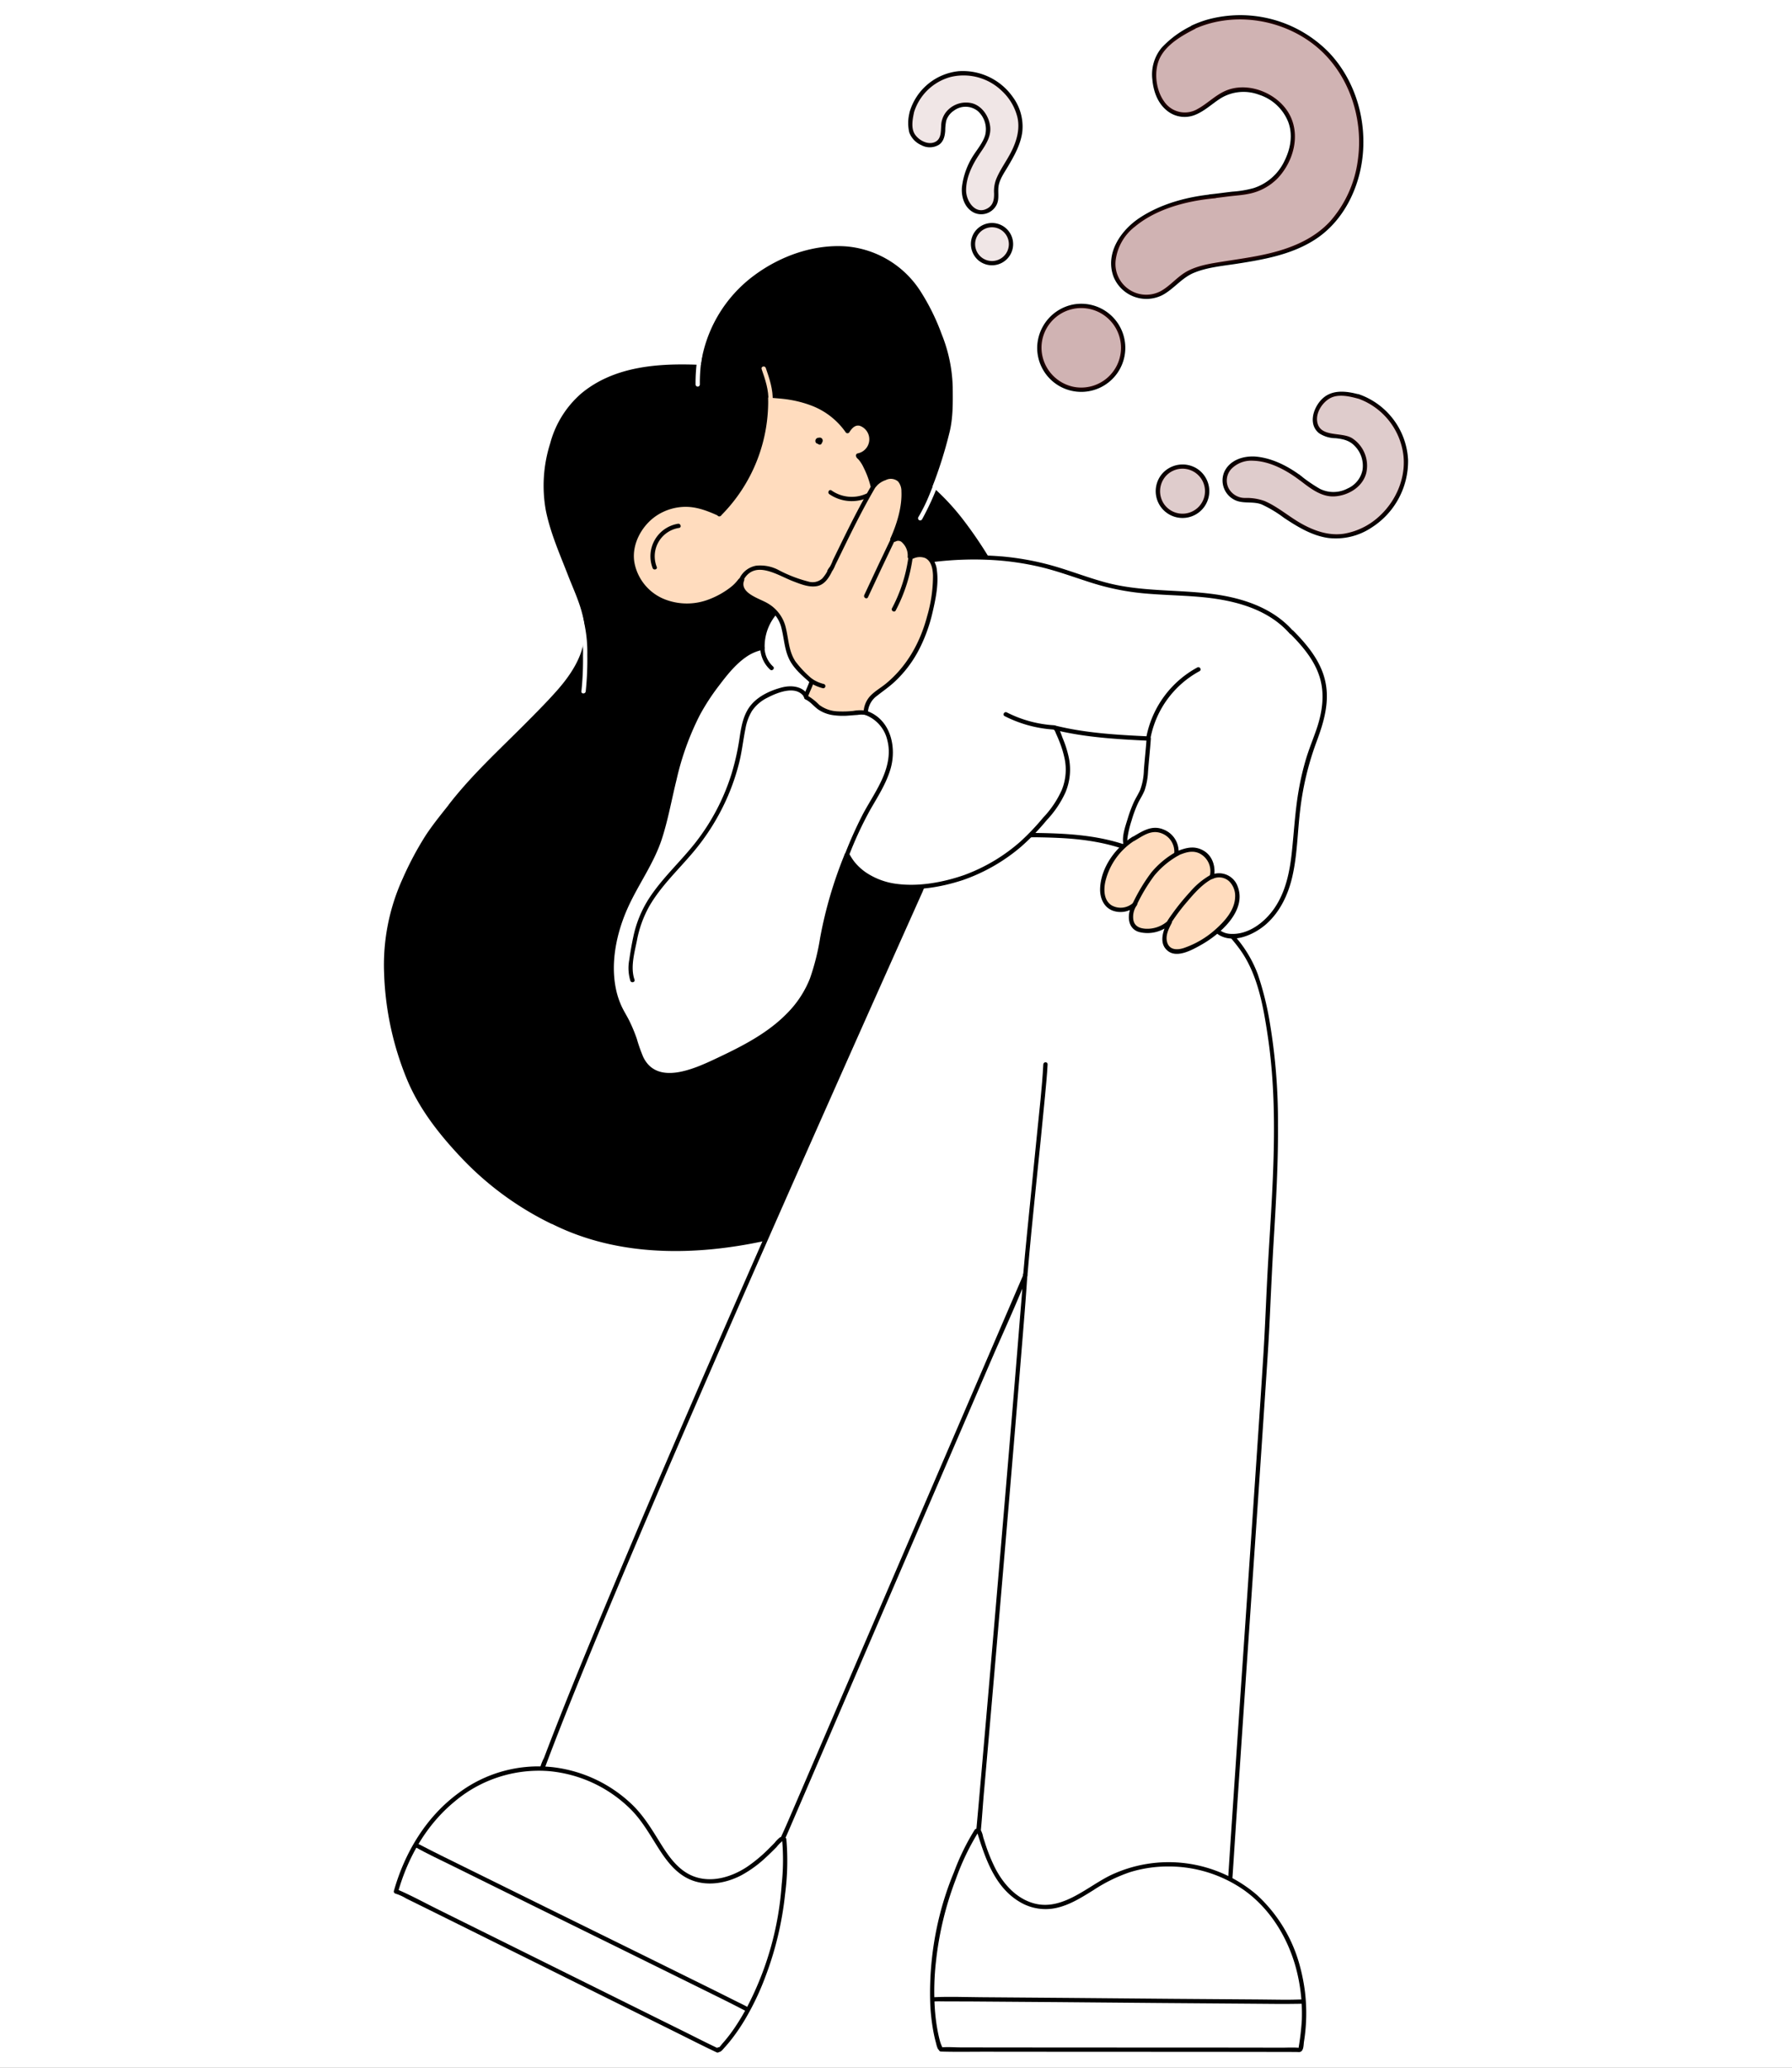 <svg id="Group_547" data-name="Group 547" xmlns="http://www.w3.org/2000/svg" xmlns:xlink="http://www.w3.org/1999/xlink" width="520" height="600" viewBox="0 0 520 600">
  <rect x="0" y="0" width="520" height="600" fill="#808080" stroke="none"/>
  <defs>
    <clipPath id="clip-path">
      <rect id="Rectangle_264" data-name="Rectangle 264" width="520" height="600" fill="none"/>
    </clipPath>
    <clipPath id="clip-path-3">
      <rect id="Rectangle_260" data-name="Rectangle 260" width="93.407" height="108.082" transform="translate(301.595 5)" fill="none"/>
    </clipPath>
    <clipPath id="clip-path-4">
      <rect id="Rectangle_261" data-name="Rectangle 261" width="31.969" height="55.142" transform="translate(264.173 21.217)" fill="none"/>
    </clipPath>
    <clipPath id="clip-path-5">
      <rect id="Rectangle_262" data-name="Rectangle 262" width="71.995" height="41.394" transform="translate(335.986 114.267)" fill="none"/>
    </clipPath>
  </defs>
  <g id="Group_546" data-name="Group 546" clip-path="url(#clip-path)">
    <rect id="Rectangle_259" data-name="Rectangle 259" width="520" height="600" fill="#fff"/>
    <g id="Group_545" data-name="Group 545">
      <g id="Group_544" data-name="Group 544" clip-path="url(#clip-path)">
        <path id="Path_1671" data-name="Path 1671" d="M352.658,56.9a52.153,52.153,0,0,0-16.927,4.279c-3.975,1.817-7.82,4.261-10.278,7.876s-3.262,8.591-1.11,12.395a9.738,9.738,0,0,0,12.119,3.905c2.815-1.3,4.811-3.892,7.421-5.566,2.694-1.728,5.914-2.4,9.068-2.941,5.568-.952,11.2-1.591,16.671-3.006s10.839-3.67,15.042-7.444a30.516,30.516,0,0,0,7.673-11.312c5.318-13.112,2.559-29.275-7.225-39.5s-26.2-13.627-39.021-7.633l.381-.114c-4.777,2.389-9.157,5.706-10.557,8.911a13.356,13.356,0,0,0-.81,7.119,12.847,12.847,0,0,0,2.5,6.331,8.019,8.019,0,0,0,5.893,3.134c5.175.129,8.676-5.459,13.65-6.893a11.855,11.855,0,0,1,3.638-.4,15.762,15.762,0,0,1,9.852,3.739,13.217,13.217,0,0,1,4.562,9.4,15.766,15.766,0,0,1-1.186,6.124,16.165,16.165,0,0,1-7.605,8.88,20.2,20.2,0,0,1-7.739,1.946c-2.4.22-5.277.677-7.679.9" fill="#fff"/>
        <path id="Path_1672" data-name="Path 1672" d="M352.658,56.276c-7.618.683-15.525,2.681-21.969,6.947-5.442,3.6-10.044,10.242-7.588,17.007a10.284,10.284,0,0,0,14.216,5.394c3.327-1.784,5.572-4.98,9.118-6.455,3.89-1.617,8.3-1.99,12.423-2.63,7.854-1.218,15.977-2.646,22.767-7.044,6.134-3.974,10.26-10.3,12.37-17.222,3.848-12.628.823-27.337-8.313-36.99a35.943,35.943,0,0,0-35.538-9.53,32.916,32.916,0,0,0-4.368,1.665c-.648.3-.189,1.342.481,1.142l.382-.114q-.242-.572-.482-1.142a29.237,29.237,0,0,0-9.057,6.531,12.161,12.161,0,0,0-2.713,9.188c.284,3.339,1.468,6.8,4.13,8.985a8.089,8.089,0,0,0,8.169,1.367c2.83-1.09,5.034-3.281,7.567-4.876A12.748,12.748,0,0,1,365.3,27.47a13.563,13.563,0,0,1,8.474,7.814c1.469,3.783.722,7.876-1.051,11.424a15.013,15.013,0,0,1-8.947,7.875,30.786,30.786,0,0,1-6.125,1.029c-2.22.243-4.428.579-6.652.792-.793.076-.8,1.327,0,1.25,1.94-.185,3.868-.463,5.8-.694,1.822-.217,3.66-.322,5.461-.692a16.027,16.027,0,0,0,8.587-4.636c4.7-5.051,6.739-13.033,2.911-19.14-3.633-5.794-12.118-9-18.494-5.985-2.811,1.327-5.012,3.616-7.728,5.1a7.254,7.254,0,0,1-9.749-2.2c-2.479-3.456-3.069-9.09-1.062-12.883,2-3.775,6.4-6.278,10.065-8.136a.628.628,0,0,0-.482-1.142l-.381.114q.24.57.481,1.142c11.166-5.139,24.924-3.152,34.611,4.26,10.1,7.728,14.732,21.136,13.012,33.561A33.363,33.363,0,0,1,386,64.195c-4.935,5.385-11.913,8.065-18.9,9.607-3.941.871-7.943,1.42-11.928,2.053-3.551.564-7.243,1.074-10.477,2.745-2.936,1.517-4.968,4.246-7.834,5.849a8.939,8.939,0,0,1-13.069-9.267,14.642,14.642,0,0,1,5.575-9.445c6.351-5.249,15.248-7.49,23.289-8.211.8-.071.8-1.322,0-1.25"/>
        <path id="Path_1673" data-name="Path 1673" d="M301.6,100.925a12.158,12.158,0,1,1,12.158,12.158A12.158,12.158,0,0,1,301.6,100.925" fill="#fff"/>
        <path id="Path_1674" data-name="Path 1674" d="M302.22,100.925a11.533,11.533,0,1,1,9.37,11.332,11.665,11.665,0,0,1-9.37-11.332.625.625,0,0,0-1.25,0,12.784,12.784,0,1,0,10.45-12.567,12.947,12.947,0,0,0-10.45,12.567.625.625,0,0,0,1.25,0"/>
        <path id="Path_1675" data-name="Path 1675" d="M283.593,44.53a23.668,23.668,0,0,0-3.367,7.17,10.994,10.994,0,0,0-.192,5.872,5.475,5.475,0,0,0,4.03,3.954A4.419,4.419,0,0,0,288.92,58.4c.353-1.362.017-2.808.181-4.2a10.9,10.9,0,0,1,1.576-4.028c1.267-2.227,2.663-4.388,3.739-6.714a16.146,16.146,0,0,0,1.714-7.419,13.838,13.838,0,0,0-1.762-5.946,17.165,17.165,0,0,0-15.937-8.824,15.9,15.9,0,0,0-13.9,11.5l.069-.166c-.536,2.363-.631,4.854.09,6.267a6.053,6.053,0,0,0,2.266,2.331,5.825,5.825,0,0,0,2.941.943,3.642,3.642,0,0,0,2.795-1.166c1.533-1.779.579-4.615,1.506-6.773a5.4,5.4,0,0,1,.907-1.391,7.145,7.145,0,0,1,4.145-2.381,6,6,0,0,1,4.61,1.1,7.181,7.181,0,0,1,1.808,2.178,7.331,7.331,0,0,1,.928,5.222,9.158,9.158,0,0,1-1.543,3.276c-.613.906-1.28,2.046-1.894,2.952" fill="#fff"/>
        <path id="Path_1676" data-name="Path 1676" d="M283.053,44.215a21.63,21.63,0,0,0-3.933,10.2c-.215,2.894.874,6.142,3.712,7.383a5,5,0,0,0,6.436-2.533c.794-1.763.172-3.709.548-5.545.4-1.938,1.667-3.71,2.655-5.387,1.845-3.129,3.7-6.39,4.175-10.052A14.416,14.416,0,0,0,293.93,28.2a17.757,17.757,0,0,0-15.677-7.548,16.573,16.573,0,0,0-14.325,11.941c-.216.8.9,1.051,1.2.332.023-.056.046-.111.07-.167L264,32.426a12.06,12.06,0,0,0-.143,6.021,6.509,6.509,0,0,0,3.473,3.66,5.135,5.135,0,0,0,5.1-.083c1.394-.938,1.748-2.55,1.856-4.122a14.264,14.264,0,0,1,.29-2.875,5.508,5.508,0,0,1,2.241-2.932,5.642,5.642,0,0,1,6.914.131,7.075,7.075,0,0,1,2.164,6.911c-.571,2.049-2.111,3.948-3.275,5.7-.446.671.636,1.3,1.08.63,1.706-2.568,3.956-5.331,3.643-8.6-.281-2.936-2.2-5.969-5.11-6.86a7.415,7.415,0,0,0-7.883,2.745,6.805,6.805,0,0,0-1.246,3.888c-.112,1.735-.01,3.847-1.923,4.626-2.011.819-4.537-.559-5.671-2.247-1.179-1.754-.719-4.332-.306-6.256A.626.626,0,0,0,264,32.426l-.069.167,1.2.332A15.3,15.3,0,0,1,275.8,22.356a15.965,15.965,0,0,1,14.978,4.087,15.411,15.411,0,0,1,4.442,7.549c.8,3.438-.193,6.878-1.733,9.957-1.356,2.712-3.249,5.19-4.4,8a9.748,9.748,0,0,0-.631,4.127c.036,1.763-.2,3.366-1.832,4.341-3.506,2.091-6.233-1.968-6.278-5.086-.055-3.732,1.757-7.457,3.793-10.481.451-.669-.632-1.3-1.079-.631"/>
        <path id="Path_1677" data-name="Path 1677" d="M284.355,75.109a5.516,5.516,0,1,1,7.763-.769,5.516,5.516,0,0,1-7.763.769" fill="#fff"/>
        <path id="Path_1678" data-name="Path 1678" d="M284.8,74.667a4.892,4.892,0,0,1,2.968-8.714,4.893,4.893,0,1,1-2.968,8.714.645.645,0,0,0-.884,0,.629.629,0,0,0,0,.884,6.137,6.137,0,1,0-1.443-7.668,6.225,6.225,0,0,0,1.443,7.668c.613.513,1.5-.366.884-.884"/>
        <path id="Path_1679" data-name="Path 1679" d="M377.495,138.84a30.676,30.676,0,0,0-9.048-4.856,14.256,14.256,0,0,0-7.588-.656,7.1,7.1,0,0,0-5.4,4.943,5.729,5.729,0,0,0,3.714,6.5c1.739.552,3.634.218,5.431.526a14.143,14.143,0,0,1,5.1,2.32c2.8,1.795,5.5,3.752,8.432,5.306a20.932,20.932,0,0,0,9.486,2.734,17.961,17.961,0,0,0,7.819-1.869,22.255,22.255,0,0,0,12.529-20.019c-.2-8.32-5.976-16.312-13.92-18.793l.211.1c-3.022-.858-6.24-1.154-8.119-.318a7.853,7.853,0,0,0-3.176,2.771,7.558,7.558,0,0,0-1.424,3.742,4.722,4.722,0,0,0,1.316,3.7c2.2,2.108,5.934,1.07,8.663,2.42a6.985,6.985,0,0,1,1.738,1.27,9.266,9.266,0,0,1,2.795,5.531,7.775,7.775,0,0,1-1.746,5.892,9.3,9.3,0,0,1-2.944,2.189,9.506,9.506,0,0,1-6.825.84,11.859,11.859,0,0,1-4.133-2.225c-1.13-.857-2.56-1.8-3.69-2.656" fill="#fff"/>
        <path id="Path_1680" data-name="Path 1680" d="M377.811,138.3c-3.733-2.826-8.2-5.2-12.912-5.761-3.747-.45-8.126.814-9.713,4.579a6.313,6.313,0,0,0,3.823,8.258c2.311.743,4.791.107,7.092.991a35.4,35.4,0,0,1,6.511,3.913c3.909,2.588,8.057,5.137,12.782,5.823a18.689,18.689,0,0,0,12.612-3.019,22.836,22.836,0,0,0,10.584-19.669,21.289,21.289,0,0,0-14.367-19.039c-.664-.215-1.125.832-.482,1.143l.211.1q.242-.57.482-1.142c-3.882-1.062-8.244-1.6-11.184,1.7-2.27,2.542-3.592,7.025-.5,9.522a8.789,8.789,0,0,0,4.789,1.456c2.322.243,4.227.682,5.833,2.529a8.164,8.164,0,0,1,2,6.713,7.447,7.447,0,0,1-4.317,5.344,8.821,8.821,0,0,1-8.038.112,43.113,43.113,0,0,1-5.979-4.153c-.645-.482-1.268.6-.631,1.079,3.21,2.4,6.7,5.569,10.99,5.254,3.948-.29,8-2.743,9.049-6.726A9.519,9.519,0,0,0,392.4,127.18c-3.081-1.977-9.472-.088-10.184-4.882-.387-2.6,1.5-5.5,3.728-6.732,2.4-1.331,5.669-.562,8.155.118.663.182,1.135-.827.481-1.142l-.211-.1-.481,1.143a20.01,20.01,0,0,1,13.067,14.825c1.487,7.018-1.361,14.4-6.529,19.223a20.056,20.056,0,0,1-10.28,5.211c-4.4.721-8.687-.76-12.486-2.888-3.619-2.028-6.865-4.913-10.679-6.566a15.336,15.336,0,0,0-5.573-.9,5.349,5.349,0,0,1-4.925-2.891,4.937,4.937,0,0,1,1.014-5.71,8.062,8.062,0,0,1,6.045-2.2c4.942.112,9.788,2.781,13.635,5.693.641.486,1.265-.6.631-1.079"/>
        <path id="Path_1681" data-name="Path 1681" d="M337.857,137.706a7.151,7.151,0,1,1,.458,10.1,7.151,7.151,0,0,1-.458-10.1" fill="#fff"/>
        <path id="Path_1682" data-name="Path 1682" d="M338.3,138.148a6.526,6.526,0,1,1-.4,8.281,6.614,6.614,0,0,1,.4-8.281c.535-.6-.346-1.485-.884-.884a7.775,7.775,0,1,0,9.777-1.372,7.883,7.883,0,0,0-9.777,1.372c-.548.588.334,1.474.884.884"/>
        <g id="Group_537" data-name="Group 537" opacity="0.3">
          <g id="Group_536" data-name="Group 536">
            <g id="Group_535" data-name="Group 535" clip-path="url(#clip-path-3)">
              <path id="Path_1683" data-name="Path 1683" d="M352.658,56.9a52.153,52.153,0,0,0-16.927,4.279c-3.975,1.817-7.82,4.261-10.278,7.876s-3.262,8.591-1.11,12.395a9.738,9.738,0,0,0,12.119,3.905c2.815-1.3,4.811-3.892,7.421-5.566,2.694-1.728,5.914-2.4,9.068-2.941,5.568-.952,11.2-1.591,16.671-3.006s10.839-3.67,15.042-7.444a30.516,30.516,0,0,0,7.673-11.312c5.318-13.112,2.559-29.275-7.225-39.5s-26.2-13.627-39.021-7.633l.381-.114c-4.777,2.389-9.157,5.706-10.557,8.911a13.356,13.356,0,0,0-.81,7.119,12.847,12.847,0,0,0,2.5,6.331,8.019,8.019,0,0,0,5.893,3.134c5.175.129,8.676-5.459,13.65-6.893a11.855,11.855,0,0,1,3.638-.4,15.762,15.762,0,0,1,9.852,3.739,13.217,13.217,0,0,1,4.562,9.4,15.766,15.766,0,0,1-1.186,6.124,16.165,16.165,0,0,1-7.605,8.88,20.2,20.2,0,0,1-7.739,1.946c-2.4.22-5.277.677-7.679.9" fill="#610000"/>
              <path id="Path_1684" data-name="Path 1684" d="M301.6,100.925a12.158,12.158,0,1,1,12.158,12.158A12.158,12.158,0,0,1,301.6,100.925" fill="#610000"/>
            </g>
          </g>
        </g>
        <g id="Group_540" data-name="Group 540" opacity="0.1">
          <g id="Group_539" data-name="Group 539">
            <g id="Group_538" data-name="Group 538" clip-path="url(#clip-path-4)">
              <path id="Path_1685" data-name="Path 1685" d="M283.593,44.53a23.668,23.668,0,0,0-3.367,7.17,10.994,10.994,0,0,0-.192,5.872,5.475,5.475,0,0,0,4.03,3.954A4.419,4.419,0,0,0,288.92,58.4c.353-1.362.017-2.808.181-4.2a10.9,10.9,0,0,1,1.576-4.028c1.267-2.227,2.663-4.388,3.739-6.714a16.146,16.146,0,0,0,1.714-7.419,13.838,13.838,0,0,0-1.762-5.946,17.165,17.165,0,0,0-15.937-8.824,15.9,15.9,0,0,0-13.9,11.5l.069-.166c-.536,2.363-.631,4.854.09,6.267a6.053,6.053,0,0,0,2.266,2.331,5.825,5.825,0,0,0,2.941.943,3.642,3.642,0,0,0,2.795-1.166c1.533-1.779.579-4.615,1.506-6.773a5.4,5.4,0,0,1,.907-1.391,7.145,7.145,0,0,1,4.145-2.381,6,6,0,0,1,4.61,1.1,7.181,7.181,0,0,1,1.808,2.178,7.331,7.331,0,0,1,.928,5.222,9.158,9.158,0,0,1-1.543,3.276c-.613.906-1.28,2.046-1.894,2.952" fill="#610000"/>
              <path id="Path_1686" data-name="Path 1686" d="M284.355,75.109a5.516,5.516,0,1,1,7.763-.769,5.516,5.516,0,0,1-7.763.769" fill="#610000"/>
            </g>
          </g>
        </g>
        <g id="Group_543" data-name="Group 543" opacity="0.2">
          <g id="Group_542" data-name="Group 542">
            <g id="Group_541" data-name="Group 541" clip-path="url(#clip-path-5)">
              <path id="Path_1687" data-name="Path 1687" d="M377.495,138.84a30.676,30.676,0,0,0-9.048-4.856,14.256,14.256,0,0,0-7.588-.656,7.1,7.1,0,0,0-5.4,4.943,5.729,5.729,0,0,0,3.714,6.5c1.739.552,3.634.218,5.431.526a14.143,14.143,0,0,1,5.1,2.32c2.8,1.795,5.5,3.752,8.432,5.306a20.932,20.932,0,0,0,9.486,2.734,17.961,17.961,0,0,0,7.819-1.869,22.255,22.255,0,0,0,12.529-20.019c-.2-8.32-5.976-16.312-13.92-18.793l.211.1c-3.022-.858-6.24-1.154-8.119-.318a7.853,7.853,0,0,0-3.176,2.771,7.558,7.558,0,0,0-1.424,3.742,4.722,4.722,0,0,0,1.316,3.7c2.2,2.108,5.934,1.07,8.663,2.42a6.985,6.985,0,0,1,1.738,1.27,9.266,9.266,0,0,1,2.795,5.531,7.775,7.775,0,0,1-1.746,5.892,9.3,9.3,0,0,1-2.944,2.189,9.506,9.506,0,0,1-6.825.84,11.859,11.859,0,0,1-4.133-2.225c-1.13-.857-2.56-1.8-3.69-2.656" fill="#610000"/>
              <path id="Path_1688" data-name="Path 1688" d="M337.857,137.706a7.151,7.151,0,1,1,.458,10.1,7.151,7.151,0,0,1-.458-10.1" fill="#610000"/>
            </g>
          </g>
        </g>
        <path id="Path_1689" data-name="Path 1689" d="M160.3,354.522c11.883,6.054,25.466,8.3,38.8,7.886s26.466-3.391,39.21-7.322L287.236,267.3,278.6,220.218,293.746,174.9c-7.532-13.842-14.439-25.346-23.917-33.5a125.05,125.05,0,0,0,5.369-17.242c.8-3.4.647-8.732.631-12.227-.031-6.874-2.552-13.907-5.46-20.135-3.315-7.1-6.649-12-13.318-16.118-7.876-4.859-18.106-4.417-26.787-1.209a42.2,42.2,0,0,0-18.832,13.542,37.836,37.836,0,0,0-7.587,18.816l-.033-.309c-7.185-.345-14.481-.3-21.441,1.516s-13.622,5.566-17.78,11.436a34.717,34.717,0,0,0-5.158,12.556,40.484,40.484,0,0,0-1.107,10.585c.347,8.075,3.895,15.605,6.727,23.175s6.935,14.892,4.47,22.59a31.563,31.563,0,0,1-6.143,10.92c-6.874,8.275-25.254,24.913-32.591,34.469l.761-.925c-5.539,7.067-7.947,9.716-11.852,17.647-2.305,4.68-4.688,9.472-5.817,14.565a79.348,79.348,0,0,0-1.862,13.76,87.878,87.878,0,0,0,7,34.981c2.766,6.4,5.631,10.408,10.579,16.381a89.617,89.617,0,0,0,30.715,24.4"/>
        <path id="Path_1690" data-name="Path 1690" d="M159.981,355.061c19.473,9.822,42.02,9.453,62.859,4.819q4.15-.922,8.255-2.047,1.986-.54,3.96-1.119.921-.268,1.841-.546a5.654,5.654,0,0,0,1.785-.592,3.428,3.428,0,0,0,.609-.979l3.548-6.364q7.047-12.641,14.093-25.283l17.044-30.575,12.079-21.668c.537-.964,1.777-2.42,1.784-3.569a11.561,11.561,0,0,0-.365-1.993q-.483-2.629-.964-5.259l-5.916-32.264q-.493-2.7-.988-5.39a15.6,15.6,0,0,1-.4-2.179c.021.616.068.089.168-.175.178-.468.319-.953.477-1.427q.852-2.549,1.7-5.1L291.93,182.3l1.752-5.243a9.757,9.757,0,0,0,.666-1.992c.065-.789-.722-1.692-1.087-2.356q-1.006-1.833-2.031-3.656c-1.273-2.263-2.573-4.512-3.921-6.732a120.753,120.753,0,0,0-7.977-11.72,68.331,68.331,0,0,0-9.062-9.64c.054.2.107.405.161.608a127.03,127.03,0,0,0,5.115-16.177c1.043-4.294.947-8.7.91-13.091a43.885,43.885,0,0,0-3.218-15.368,63.235,63.235,0,0,0-6.214-12.544A28.44,28.44,0,0,0,245.6,71.5c-9.409-.691-19.069,2.753-26.592,8.3a39.17,39.17,0,0,0-15.789,27.03h1.25l-.033-.309a.646.646,0,0,0-.625-.625c-12.132-.565-25.32.143-35.1,8.248a29.021,29.021,0,0,0-9.061,14.527,40.526,40.526,0,0,0-1.29,19.3c1.292,6.55,4.065,12.769,6.464,18.967,2.3,5.948,5.642,12.275,4.656,18.857-.837,5.581-4.278,10.551-7.939,14.678-2.948,3.323-6.093,6.473-9.225,9.622-7.517,7.558-15.538,14.9-22.069,23.353-.43.557.531,1.306.981.758l.761-.925-.884-.883c-2.575,3.282-5.26,6.5-7.564,9.986a93.882,93.882,0,0,0-6.667,12.511,60.388,60.388,0,0,0-5.421,27.366,88.206,88.206,0,0,0,6.779,31.283c3.577,8.436,9.3,15.7,15.556,22.322a90.085,90.085,0,0,0,26.2,19.248c.721.349,1.355-.728.631-1.08a88.365,88.365,0,0,1-23.41-16.46c-6.173-6.065-12.16-12.992-16.093-20.744a81.982,81.982,0,0,1-8.171-30.341c-.734-9.113.034-18.675,3.405-27.251a94.008,94.008,0,0,1,7.258-14.64,122.976,122.976,0,0,1,8.378-11.317c.487-.621-.368-1.511-.884-.883l-.761.924.982.757c5.723-7.41,12.7-13.909,19.3-20.518,3.279-3.282,6.569-6.557,9.738-9.946A45.106,45.106,0,0,0,168.5,192.63a22.181,22.181,0,0,0,2.364-7.993,23.774,23.774,0,0,0-1.279-8.746c-1.945-6.172-4.7-12.122-6.978-18.181-2.37-6.318-4.151-12.775-3.536-19.585.583-6.459,2.426-13.426,6.324-18.7,8.765-11.868,24.952-12.906,38.419-12.279l-.625-.625.033.309a.625.625,0,0,0,1.25,0A37.638,37.638,0,0,1,217.6,82.488,40.975,40.975,0,0,1,242.78,72.67a27.034,27.034,0,0,1,22.482,11.365,56.381,56.381,0,0,1,6.084,11.509,46,46,0,0,1,3.809,14.837c.256,4.507.4,9.463-.623,13.877a123.808,123.808,0,0,1-5.306,16.975.607.607,0,0,0,.16.609c7.113,6.162,12.54,13.926,17.352,21.949,1.344,2.242,2.644,4.51,3.919,6.792q.9,1.607,1.78,3.22c.13.236.673.912.68,1a9.231,9.231,0,0,1-.878,2.627l-9.776,29.261q-1.967,5.883-3.931,11.767a6.071,6.071,0,0,0-.532,1.924,13.476,13.476,0,0,0,.365,1.991l5.427,29.6q1.189,6.493,2.38,12.987c.1.521.091,2.059.454,2.474-.192-.22.281-.524-.006-.31-.13.1-.237.426-.315.565l-9.343,16.761-16.273,29.192-15.541,27.88-5.19,9.31q-.757,1.359-1.516,2.719a4.513,4.513,0,0,1-.663,1.19c.029-.023-1.126.194-1.216.221q-2.1.635-4.214,1.227-3.963,1.113-7.97,2.059a139.036,139.036,0,0,1-17.1,2.969,92.5,92.5,0,0,1-31.969-1.813,70.116,70.116,0,0,1-14.7-5.422c-.717-.362-1.35.716-.631,1.079"/>
        <path id="Path_1691" data-name="Path 1691" d="M167.743,178.853a38.391,38.391,0,0,1,1.434,11.483,87.6,87.6,0,0,1-.467,10.282c-.086.8,1.165.793,1.25,0a87.465,87.465,0,0,0,.463-10.6,39.039,39.039,0,0,0-1.475-11.5c-.249-.761-1.456-.436-1.205.332" fill="#fff"/>
        <path id="Path_1692" data-name="Path 1692" d="M202.512,103.053a48,48,0,0,0-.675,8.506.625.625,0,0,0,1.25,0,46.15,46.15,0,0,1,.63-8.174c.133-.787-1.071-1.125-1.205-.332" fill="#fff"/>
        <path id="Path_1693" data-name="Path 1693" d="M271.117,140.007c-.71,1.754-1.384,3.525-2.149,5.257a49.54,49.54,0,0,1-2.487,4.814.625.625,0,0,0,1.079.631,80.153,80.153,0,0,0,4.762-10.37c.3-.745-.906-1.069-1.2-.332" fill="#fff"/>
        <path id="Path_1694" data-name="Path 1694" d="M297.5,369.932c-.346,8.894-13.081,157.525-14.077,166.37l13.053,25.851,34.81,4.351,25.083-10.238c.352-10.646,11.07-162.083,11.422-172.729.937-28.382,4.272-51.674,1.12-79.9-.709-6.35-2.941-17.753-5.631-23.548-2.887-6.219-8.736-11.6-13.394-16.63-5.065-5.47-10.239-11.028-16.719-14.712-10.763-6.119-23.763-6.365-36.143-6.454l-7.459-3.156L278.3,244.515l-10.228,11.907c-24.325,54.385-90.179,201.446-110.837,257.1l21.244,33.018,38.137,8.19,9.47-18.684L297.5,370.188" fill="#fff"/>
        <path id="Path_1695" data-name="Path 1695" d="M296.875,369.932c-.182,4.559-.642,9.118-1,13.665q-1.115,14.037-2.3,28.067-1.482,17.8-3,35.6-1.563,18.4-3.149,36.8-1.342,15.578-2.71,31.152c-.551,6.255-1.093,12.511-1.69,18.761-.063.658-.194,1.344-.2,2.006a4.369,4.369,0,0,0,.739,1.992l6.72,13.308,3.578,7.087a29.466,29.466,0,0,0,1.977,3.914c.416.579.969.532,1.653.618l5.356.669,16.612,2.077,7.376.922a40.28,40.28,0,0,0,4.129.516,4.22,4.22,0,0,0,1.746-.5l6.008-2.452,14.9-6.084,2.9-1.185a.656.656,0,0,0,.459-.6c.171-5.041.577-10.081.9-15.114q.972-15,2-29.994,1.283-18.971,2.582-37.939,1.317-19.272,2.628-38.545,1.079-15.9,2.132-31.808c.4-6.047.827-12.1,1.126-18.148.4-8.181.746-16.361,1.238-24.539.672-11.181,1.336-22.372,1.252-33.579a173.7,173.7,0,0,0-2.517-30.765,87.456,87.456,0,0,0-3.363-13.2,35.553,35.553,0,0,0-6.748-11.126c-3.353-3.927-7.028-7.609-10.574-11.361a72.01,72.01,0,0,0-11.338-10.163c-8.635-5.931-19.1-7.635-29.365-8.106-2.649-.122-5.3-.169-7.951-.2a8.08,8.08,0,0,1-1.889-.028,11.112,11.112,0,0,1-1.407-.6l-3.93-1.662a6.976,6.976,0,0,0-2.207-.886,4.692,4.692,0,0,0-1.562.68l-3.513,1.677a53.42,53.42,0,0,0-6.349,3.03,16.384,16.384,0,0,0-2.838,3.149l-5.654,6.582a15.8,15.8,0,0,0-2.816,4.044l-3.024,6.761q-7.6,17-15.189,34.016-9.273,20.813-18.491,41.649-10.1,22.839-20.1,45.718-9.921,22.7-19.7,45.471Q181.452,452,172.793,472.8c-4.657,11.235-9.255,22.5-13.62,33.85q-.663,1.724-1.316,3.45a13.327,13.327,0,0,0-1.222,3.26c-.038.778.825,1.665,1.221,2.282q4.026,6.257,8.051,12.513l9.1,14.15c.863,1.342,1.719,2.687,2.589,4.024a1.675,1.675,0,0,0,1.167.915c3.9,1.028,7.933,1.7,11.877,2.551L208,553.518l8.454,1.815a.638.638,0,0,0,.705-.287c3.961-7.814,8.11-15.523,11.574-23.57l15.159-35.207,22.446-52.134L287.363,395.3c3.5-8.136,7.285-16.208,10.528-24.453.046-.116.1-.23.149-.345.314-.731-.762-1.368-1.08-.63l-8.745,20.311q-10.071,23.39-20.141,46.78l-22.734,52.8-16.579,38.508c-3.474,8.068-7.441,15.8-11.418,23.649l-1.264,2.494.706-.287-25.958-5.575c-3.846-.826-7.783-2.014-11.688-2.51-.626-.08-.338-.238-.135.154-.144-.277-.346-.538-.515-.8l-2.787-4.332-16.933-26.317c-.269-.418-.589-.833-.82-1.275-.037-.069-.142-.162-.154-.239.089.553.381-.448.471-.688q1.281-3.431,2.6-6.844,3.06-7.914,6.249-15.777c5.171-12.806,10.5-25.55,15.879-38.268q9.276-21.917,18.762-43.742,9.849-22.715,19.829-45.374,9.607-21.835,19.294-43.636,8.42-18.961,16.883-37.9,3.5-7.84,7.008-15.679l2.985-6.673a12.076,12.076,0,0,1,.994-2.062c.516-.732,1.2-1.393,1.78-2.072l5.654-6.582,2.07-2.41c.385-.448.373-.451.6-.583,2.057-1.215,4.4-2.1,6.552-3.128l3.411-1.628c.193-.092.791-.249.909-.433.13-.205-.567-.251-.247.024a13.378,13.378,0,0,0,3.2,1.356l3.524,1.491c1.3.551,2.81.311,4.2.329,2.559.034,5.117.1,7.673.236,10.976.6,21.629,2.924,30.368,9.946a108.773,108.773,0,0,1,11.166,10.958c3.458,3.714,7.161,7.246,10.153,11.364,5.208,7.169,6.842,16.639,8.123,25.229,3.264,21.87,1.326,44.224.059,66.169-.507,8.788-.791,17.584-1.344,26.369q-.837,13.26-1.746,26.515-1.212,18.036-2.448,36.071-1.317,19.3-2.634,38.594-1.164,17.085-2.308,34.171c-.506,7.6-1.018,15.2-1.471,22.8-.1,1.629-.2,3.258-.26,4.889l.459-.6-23.745,9.692a7.785,7.785,0,0,1-1.263.516c.052-.011.035-.006-.3-.04-1.431-.149-2.858-.357-4.284-.536l-16.121-2.015-13-1.624a4.171,4.171,0,0,0-.987-.123c.252-.326.637.77.228-.243-.633-1.566-1.551-3.071-2.312-4.577l-7.509-14.871-2.525-5a4.751,4.751,0,0,1-.43-.851c.139.562.125-.154.156-.374.716-5.15.966-10.408,1.425-15.585q1.278-14.407,2.518-28.818,1.551-17.916,3.076-35.834,1.543-18.114,3.062-36.231,1.26-15.059,2.485-30.118c.469-5.815.963-11.63,1.344-17.452.036-.549.073-1.1.1-1.647.032-.8-1.218-.8-1.25,0"/>
        <path id="Path_1696" data-name="Path 1696" d="M208.581,594.745c.086-.128-.247-.022-.132.082s.291-.01.4-.12c6.189-6.223,11.289-16.586,13.913-24.961s3.734-12.157,4.608-22.012a73.591,73.591,0,0,0,.191-14l-.844-.1c-3.51,3.638-7.092,7.331-11.524,9.762s-9.924,3.451-14.574,1.471c-6.453-2.748-9.351-10.051-13.377-15.793-8.775-12.515-25.689-18.681-40.46-14.75A42.212,42.212,0,0,0,126.3,527.308a54.648,54.648,0,0,0-11.4,21.563l.368.054c2.84,1.316,90.154,44.759,92.994,46.075" fill="#fff"/>
        <path id="Path_1697" data-name="Path 1697" d="M209.184,594.579l-.022-.059a.631.631,0,0,0-.769-.436l-.108.045a.656.656,0,0,0-.459.6l0,.1a.639.639,0,0,0,.625.625c.75.074,1.269-.734,1.724-1.226.769-.836,1.5-1.71,2.194-2.607a55.838,55.838,0,0,0,3.794-5.589,76.524,76.524,0,0,0,5.92-12.4,95.512,95.512,0,0,0,5.739-24.063,73.622,73.622,0,0,0,.366-15.833.654.654,0,0,0-.625-.625,1.832,1.832,0,0,0-1.288.084,9.883,9.883,0,0,0-1.511,1.559q-.76.777-1.533,1.542a43.233,43.233,0,0,1-6.5,5.448c-4.487,2.95-10.345,4.722-15.565,2.677-4.465-1.748-7.263-5.919-9.687-9.83-2.36-3.81-4.646-7.584-7.857-10.757a39.917,39.917,0,0,0-23.636-11.089,38.589,38.589,0,0,0-26.856,7.5c-9.464,6.917-15.68,17.287-18.833,28.458a.63.63,0,0,0,.436.769,14.125,14.125,0,0,1,3.154,1.427q3.463,1.706,6.92,3.42,10.884,5.391,21.761,10.8,13.046,6.474,26.09,12.951,11.466,5.692,22.933,11.378c4,1.982,7.976,4.018,12.008,5.93.117.054.231.111.346.165.725.337,1.361-.74.631-1.079-3.42-1.591-6.776-3.332-10.155-5.006q-11.066-5.48-22.123-10.974l-26.213-13.012q-11.356-5.637-22.714-11.269c-3.835-1.9-7.634-3.982-11.555-5.7a2.745,2.745,0,0,0-.75-.228l.436.769c2.857-10.125,8.263-19.6,16.471-26.325a37.9,37.9,0,0,1,27.118-8.8,38.526,38.526,0,0,1,24.153,11.319c3.2,3.29,5.388,7.235,7.834,11.076,2.239,3.515,4.879,7.055,8.743,8.887,4.906,2.325,10.657,1.392,15.329-1.058a34.34,34.34,0,0,0,7.079-5.156c1.071-.977,2.1-2,3.117-3.029a9.094,9.094,0,0,1,1.514-1.557l-.078-.121.258.03a2.319,2.319,0,0,1,.525.061q-.313-.312-.625-.625a65.818,65.818,0,0,1-.114,13.082,90.071,90.071,0,0,1-9.929,35.355,64.676,64.676,0,0,1-3.772,6.3c-.743,1.087-1.524,2.148-2.358,3.167q-.537.659-1.1,1.292c-.161.181-.989,1.294-1.213,1.272l.625.625,0-.1-.459.6.108-.045c-.256-.145-.511-.291-.769-.436l.023.058c.272.75,1.48.426,1.205-.332"/>
        <path id="Path_1698" data-name="Path 1698" d="M120.425,535.941c3.689,2.056,7.551,3.839,11.331,5.717q11.384,5.655,22.79,11.263,13.347,6.579,26.7,13.152,11.53,5.682,23.053,11.383c3.962,1.965,7.943,3.9,11.857,5.958.109.057.217.116.32.181.681.433,1.309-.648.631-1.079-.941-.6-2-1.054-2.991-1.556q-3.456-1.746-6.928-3.462-11.019-5.475-22.062-10.9-13.324-6.568-26.654-13.13-11.852-5.841-23.694-11.7c-4.4-2.183-8.84-4.316-13.184-6.614-.179-.1-.358-.19-.535-.288-.7-.392-1.335.687-.631,1.079"/>
        <path id="Path_1699" data-name="Path 1699" d="M376.706,571.076a42.208,42.208,0,0,0-12.459-20.8c-11.425-10.153-29.306-12.251-42.77-5.018-6.178,3.318-12.051,8.538-19.05,8.091-5.044-.323-9.492-3.7-12.357-7.868s-4.4-9.074-5.9-13.9l-.8-.291a73.667,73.667,0,0,0-6.123,12.589c-3.65,9.2-4.361,13.072-5.781,21.733s-1.529,20.21,1.2,28.551c.046.14.145.3.284.285l.112.242c3.129.1,101,.043,104.125.145l.173-.176a51.15,51.15,0,0,0-.653-23.577" fill="#fff"/>
        <path id="Path_1700" data-name="Path 1700" d="M377.308,570.91a42.964,42.964,0,0,0-12.618-21.081,39.29,39.29,0,0,0-42.543-5.624c-7.185,3.564-14.544,10.931-23.21,7.756-4.563-1.671-7.906-5.558-10.1-9.762a49.489,49.489,0,0,1-3.018-7.477q-.271-.826-.532-1.656a6.564,6.564,0,0,0-.581-1.806c-.262-.346-.779-.435-1.172-.579a.634.634,0,0,0-.706.288,67.541,67.541,0,0,0-5.983,12.23,89.391,89.391,0,0,0-4.166,12.534,92.5,92.5,0,0,0-2.733,25.937,59.239,59.239,0,0,0,.834,7.468c.228,1.268.507,2.526.853,3.766a7.838,7.838,0,0,0,.492,1.569c.116.214.317.358.4.527a.621.621,0,0,0,.54.31c4.422.136,8.863.04,13.287.046q14.074.02,28.149.021,15.977.008,31.953.015,12.141.007,24.28.028c1.938,0,3.877,0,5.815.024a3.655,3.655,0,0,0,.563.008c1.242-.189,1.127-2.071,1.276-3.034a52.228,52.228,0,0,0,.278-14.507,55.567,55.567,0,0,0-1.355-7,.625.625,0,0,0-1.205.332,51.138,51.138,0,0,1,1.659,14.858,74.1,74.1,0,0,1-.868,7.664c-.066.459-.122.559.247.439-.024.008-.055-.007-.08,0a1.054,1.054,0,0,1-.257,0c-1.7-.131-3.462-.02-5.17-.025q-11.59-.031-23.182-.029l-31.16-.015q-14.268-.006-28.537-.019-4.976-.006-9.953-.017c-1.743,0-3.56-.162-5.3-.025a4.058,4.058,0,0,1-.441-.007l.539.309a11.06,11.06,0,0,1-.762-1.8c-.293-1.05-.537-2.114-.744-3.184a54.613,54.613,0,0,1-.85-6.887,76.112,76.112,0,0,1,.352-13.33,95.129,95.129,0,0,1,5.725-23.791,71.761,71.761,0,0,1,6.586-13.78l-.7.287.8.291-.437-.437c2.366,7.616,5.169,16.03,12.514,20.249a14.516,14.516,0,0,0,10.552,1.613c3.877-.88,7.314-3.068,10.649-5.137a45.917,45.917,0,0,1,10.649-5.229,37.655,37.655,0,0,1,11.277-1.641,38.18,38.18,0,0,1,21.541,6.7c7.753,5.411,12.934,13.905,15.356,22.942a.625.625,0,0,0,1.205-.332"/>
        <path id="Path_1701" data-name="Path 1701" d="M378.031,580.179c-4.22.178-8.471.034-12.692.011q-12.709-.067-25.42-.187-14.88-.126-29.76-.258-12.854-.109-25.709-.2c-4.408-.026-8.865-.223-13.27-.01-.123.006-.245.006-.368.018-.793.079-.8,1.33,0,1.25,1.11-.11,2.259-.043,3.372-.044,2.582,0,5.163.008,7.744.022q12.3.065,24.609.182,14.856.126,29.711.258,13.214.113,26.426.2c4.914.03,9.836.12,14.75.021.2,0,.4-.008.607-.017.8-.034.806-1.284,0-1.25"/>
        <path id="Path_1702" data-name="Path 1702" d="M226.93,175.472c12.182-5.37,24.824-9.876,37.94-12.159s26.757-2.289,39.6,1.221c6.526,1.783,12.8,4.456,19.422,5.858,8.781,1.86,17.875,1.428,26.793,2.446s18.2,3.825,24.049,10.629l.064-.04c8.02,8.02,10.781,14.4,9.164,23.412-.686,3.819-2.307,7.394-3.577,11.06a89.931,89.931,0,0,0-4.186,21.337c-.6,6.592-.82,13.346-3.182,19.529S365.6,270.6,359.041,271.521a7.361,7.361,0,0,1-5.425-1.043,21.909,21.909,0,0,1-2.321-2.414,25.458,25.458,0,0,0-3.73-2.822,64.457,64.457,0,0,1-7.112-6.081l-11.422-10.767a7.689,7.689,0,0,1-2.348-3.142,7.316,7.316,0,0,1,.153-3.7,39.146,39.146,0,0,1,3.769-10.594,11.271,11.271,0,0,0,1.1-2.269c.187-.643.734-3.64.778-4.309.256-3.864.6-6.2.853-10.067-9-.427-18.543-.958-27.28-3.157l.376.242c2.477,5.162,4.6,11.063,2.825,16.506a22.65,22.65,0,0,1-4.588,8.08c-2.149,2.363-4.186,4.947-6.484,7.166a57.968,57.968,0,0,1-13.6,9.4,43.455,43.455,0,0,1-12.154,3.919c-4.9.917-10,1.334-14.851.16s-9.443-4.126-11.687-8.581l-.157-.042a115.408,115.408,0,0,0-6.583,21.384c-1.178,5.765-1.944,11.718-4.519,17.009a35.2,35.2,0,0,1-11.01,12.6A88.156,88.156,0,0,1,208.95,307.3a60.052,60.052,0,0,1-10.017,3.986c-3.561.961-7.743,1.184-10.562-1.195-2.263-1.909-3.059-4.987-3.963-7.807a51.057,51.057,0,0,0-3.794-8.628l-.161-.105c-4.377-8.038-3.276-18-.326-26.666s8.968-15.647,11.578-24.419c1.209-4.064,3.2-13.3,4.266-17.4,3.2-12.34,6.575-19.95,14.767-29.718,2.816-3.356,6.2-6.67,10.521-7.4a14.731,14.731,0,0,1,5.51-11.97" fill="#fff"/>
        <path id="Path_1703" data-name="Path 1703" d="M227.245,176.012c18.761-8.252,38.922-14.515,59.639-13.563a80.93,80.93,0,0,1,15.373,2.16c4.973,1.209,9.763,3.017,14.64,4.547a71.917,71.917,0,0,0,15.063,3.027c5.194.473,10.414.553,15.611.979,9.665.79,20.061,3.136,26.719,10.748a.63.63,0,0,0,.758.1l.064-.04-.757-.1c3.618,3.64,7.128,7.744,8.627,12.752,1.461,4.881.717,10.014-.888,14.759-.976,2.884-2.156,5.692-3.045,8.6a77.977,77.977,0,0,0-2.175,9.211c-1.058,6-1.364,12.068-2.015,18.12-.612,5.7-1.781,11.5-5.1,16.293-2.819,4.069-7.55,7.714-12.757,7.378a5.622,5.622,0,0,1-3.867-1.8,23.976,23.976,0,0,0-2.978-2.906,88.08,88.08,0,0,1-6.978-5.433c-4.729-4.311-9.4-8.721-14-13.172-1.326-1.284-2.224-2.551-2.02-4.475a29.358,29.358,0,0,1,1.168-4.989,36.229,36.229,0,0,1,1.8-4.931c.621-1.365,1.52-2.624,2.041-4.031a20.068,20.068,0,0,0,.968-5.348c.234-3.2.6-6.39.821-9.592a.636.636,0,0,0-.625-.625c-9.091-.432-18.248-.935-27.115-3.134a.628.628,0,0,0-.481,1.142c.408.262.513.777.715,1.221.349.767.683,1.54.989,2.324a30.139,30.139,0,0,1,1.441,4.687,15.672,15.672,0,0,1-.811,9.394,28.539,28.539,0,0,1-5.368,7.938,68.923,68.923,0,0,1-6.567,6.918,51.383,51.383,0,0,1-16.337,9.742c-6.075,2.11-13.045,3.4-19.469,2.58a20.534,20.534,0,0,1-8.947-3.261,15.652,15.652,0,0,1-3.437-3.146,16.836,16.836,0,0,1-1.341-2.033c-.2-.345-.3-.552-.7-.66a.645.645,0,0,0-.769.436,122.8,122.8,0,0,0-7.147,24.278,67.661,67.661,0,0,1-2.967,11.839,29.976,29.976,0,0,1-6.54,10c-5.71,5.892-13.147,9.652-20.481,13.112-6.1,2.879-17.229,8.161-21.336-.322a44.849,44.849,0,0,1-1.86-5.256,45.631,45.631,0,0,0-2.08-5.054c-.681-1.422-1.535-2.741-2.2-4.116a23.1,23.1,0,0,1-1.818-5.468c-1.553-7.62.2-15.989,3.289-23.016,3.049-6.948,7.7-13.12,10.063-20.38,1.82-5.592,2.84-11.456,4.252-17.159a80.248,80.248,0,0,1,6.752-18.765,63.845,63.845,0,0,1,5.395-8.331c2.306-3.044,4.785-6.253,7.938-8.467a12.777,12.777,0,0,1,5.035-2.178.628.628,0,0,0,.459-.6,14.312,14.312,0,0,1,5.326-11.528c.625-.507-.264-1.387-.884-.884a15.5,15.5,0,0,0-5.692,12.412l.459-.6c-3.7.692-6.694,3.056-9.2,5.746a70.56,70.56,0,0,0-6.851,8.736,67.093,67.093,0,0,0-8.467,18.7c-1.863,6.336-3.124,12.824-4.77,19.216a48.53,48.53,0,0,1-3.789,10.03c-1.853,3.633-4,7.109-5.834,10.753-3.5,6.955-5.741,14.99-5.2,22.831a23.227,23.227,0,0,0,2.978,10.577,47.507,47.507,0,0,1,4.5,10.568c1.06,3.21,2.633,6.266,6,7.49,3.513,1.278,7.473.375,10.884-.786a95.023,95.023,0,0,0,12.032-5.364,71.3,71.3,0,0,0,11.062-6.681,39.306,39.306,0,0,0,8.082-8.061,32.4,32.4,0,0,0,5.015-10.887c1.138-4.261,1.744-8.642,2.714-12.941a115.984,115.984,0,0,1,3.668-12.782q1.121-3.2,2.425-6.32l-.769.437a3.507,3.507,0,0,0,.138.412,4.606,4.606,0,0,0,.594.942,15.787,15.787,0,0,0,1.241,1.582,17.216,17.216,0,0,0,3.21,2.777,21,21,0,0,0,8.031,3.2c6.708,1.216,14.057-.025,20.481-2.1a52.574,52.574,0,0,0,17.093-9.788,67.52,67.52,0,0,0,7.381-7.658,29.4,29.4,0,0,0,5.375-7.922,17.037,17.037,0,0,0,.973-10.453,30.862,30.862,0,0,0-1.691-5.311c-.494-1.209-.9-2.941-2.027-3.667q-.242.571-.482,1.142c8.973,2.226,18.247,2.741,27.447,3.179l-.625-.625c-.208,3.049-.562,6.084-.787,9.132a18.1,18.1,0,0,1-1.056,5.713c-.588,1.338-1.411,2.564-2,3.906a38.329,38.329,0,0,0-1.608,4.385c-.743,2.461-2.036,5.8-1.041,8.342a8.482,8.482,0,0,0,2.23,2.909c1.349,1.287,2.714,2.559,4.071,3.838l7.5,7.067a68.764,68.764,0,0,0,6.874,5.92,34.994,34.994,0,0,1,3.663,2.686c1.055.99,1.84,2.253,3.084,3.036,4.309,2.712,10.373-.1,13.75-3.075,4.016-3.541,6.361-8.495,7.569-13.637,1.5-6.4,1.527-13.04,2.32-19.542a84.845,84.845,0,0,1,4.673-19.555c2.154-5.764,3.979-11.722,2.572-17.9-1.31-5.756-5.211-10.461-9.276-14.552a.639.639,0,0,0-.758-.1l-.065.041.757.1c-5.7-6.512-14.259-9.4-22.6-10.571-10.563-1.484-21.341-.645-31.724-3.442-5.017-1.351-9.866-3.242-14.852-4.7a80.478,80.478,0,0,0-15.365-2.864,102.689,102.689,0,0,0-30.939,2.24,175.129,175.129,0,0,0-33.079,11.24c-.735.323-.1,1.4.631,1.079"/>
        <path id="Path_1704" data-name="Path 1704" d="M333.874,214.08a28.123,28.123,0,0,1,14.2-19.321c.709-.381.079-1.46-.631-1.079a29.317,29.317,0,0,0-14.775,20.068c-.152.786,1.053,1.122,1.2.332"/>
        <path id="Path_1705" data-name="Path 1705" d="M291.522,207.8a36.417,36.417,0,0,0,14.4,3.908c.8.048.8-1.2,0-1.25a34.889,34.889,0,0,1-13.766-3.737c-.715-.365-1.349.713-.631,1.079"/>
        <path id="Path_1706" data-name="Path 1706" d="M251.24,207.52a10.271,10.271,0,0,1,6.27,7.395c.929,3.641.124,7.324-1.334,10.713-1.608,3.739-3.922,7.11-5.828,10.693a121.563,121.563,0,0,0-5.313,11.9c-.3.747.909,1.071,1.205.332a106.419,106.419,0,0,1,6.28-13.573c2.162-3.761,4.557-7.473,5.832-11.656,1.955-6.417.148-14.534-6.78-17.014-.758-.272-1.085.935-.332,1.205"/>
        <path id="Path_1707" data-name="Path 1707" d="M234.589,201.9c-1.547-2.825-4.957-3.149-7.79-2.4-3.174.84-6.583,2.4-8.755,4.933-2.241,2.615-2.886,6.036-3.387,9.343a71.919,71.919,0,0,1-2.361,10.712,62.822,62.822,0,0,1-10.556,20.1c-4.3,5.459-9.525,10.177-13.346,16.016a32.861,32.861,0,0,0-4.594,11.119c-.491,2.244-.877,4.523-1.2,6.8a12.654,12.654,0,0,0,.315,6.066c.265.753,1.473.429,1.205-.333-1.237-3.518-.02-7.754.694-11.293a32.7,32.7,0,0,1,3.61-10.025c3.3-5.706,8.142-10.278,12.384-15.256a65.422,65.422,0,0,0,10.513-16.924,64.1,64.1,0,0,0,3.157-9.4c.819-3.267,1.165-6.6,1.833-9.888a14.921,14.921,0,0,1,1.879-5.145,11.532,11.532,0,0,1,4.479-3.858c3-1.573,8.681-3.867,10.84.075.386.706,1.466.076,1.079-.631"/>
        <path id="Path_1708" data-name="Path 1708" d="M220.616,188.11a8.926,8.926,0,0,0,2.849,6.193c.592.543,1.478-.339.884-.884a7.657,7.657,0,0,1-2.483-5.309c-.032-.8-1.282-.806-1.25,0"/>
        <path id="Path_1709" data-name="Path 1709" d="M234,202.4c1.42.562,2.362,1.9,3.576,2.823a10.829,10.829,0,0,0,6.137,1.874c2.17.1,5.206-.421,7.375-.288l.132.042a5.9,5.9,0,0,1,.943-3.4,10.929,10.929,0,0,1,3.184-2.955,38.582,38.582,0,0,0,5.516-4.795c6.117-6.535,9.125-15.466,10.23-24.349a24.615,24.615,0,0,0,.207-5.285c-.172-1.867-.875-3.919-2.576-4.708-1.54-.714-2.911-.246-4.5.358l-.223-.121a5.621,5.621,0,0,0-1.7-4.515,3.064,3.064,0,0,0-1.384-.815,1.637,1.637,0,0,0-1.512.373l-.475-.128a37.2,37.2,0,0,0,3.223-12.332c.162-1.946,0-4.254-1.638-5.323a4,4,0,0,0-3.671-.138,6.1,6.1,0,0,0-3.117,2.185l-.5.078a25.485,25.485,0,0,0-2.571-6.51,6.227,6.227,0,0,0-1.6-2.018l-.05-.274a4.814,4.814,0,0,0,3.848-3.892,4.981,4.981,0,0,0-2.372-4.96,3.117,3.117,0,0,0-1.524-.468c-1.319-.005-2.36,1.117-3.032,2.253l-.127-.177a20.726,20.726,0,0,0-10.213-7.861,42.224,42.224,0,0,0-12.842-2.358l-.491-.059A46.077,46.077,0,0,1,208.7,149.235l.124-.073a27.471,27.471,0,0,0-7.976-2.6,15.7,15.7,0,0,0-17.414,12.981c-.653,3.89.948,7.756,3.363,10.875s8.348,5.6,12.285,5.375a28.032,28.032,0,0,0,7.167-1.408c4.479-2.048,7.012-3.733,8.66-6.143l.444-.054a3.593,3.593,0,0,0,.973,3.941,12.488,12.488,0,0,0,3.7,2.2c2.6,1.211,5.214,2.817,6.476,5.39,1.073,2.188,1.3,4.683,1.692,7.088.959,5.875,4.6,8.376,7.614,11.122l-.314-.019c-.531,1.671-1.117,2.443-1.649,4.114" fill="#ffdcbe"/>
        <path id="Path_1710" data-name="Path 1710" d="M233.684,202.935c1.485.67,2.436,2.013,3.741,2.941a10.246,10.246,0,0,0,4.489,1.67,20.43,20.43,0,0,0,4.463.092c.817-.057,1.633-.132,2.451-.179a6.986,6.986,0,0,1,2.226-.01.633.633,0,0,0,.791-.6,6.319,6.319,0,0,1,2.6-4.908c1.64-1.3,3.352-2.469,4.907-3.878a34.176,34.176,0,0,0,7.245-9.412,46.017,46.017,0,0,0,4.019-11.006c.894-3.826,1.793-8.167,1.253-12.1a6.289,6.289,0,0,0-2.233-4.378,4.385,4.385,0,0,0-2.739-.787,6.453,6.453,0,0,0-1.372.231c-.312.085-1.085.5-1.2.441l.31.539a6.335,6.335,0,0,0-1.751-4.819c-1.1-1.121-2.6-1.607-3.914-.579l.608-.161-.475-.128.373.918a38.819,38.819,0,0,0,2.717-8.406c.476-2.422,1.074-5.3.332-7.729a4.03,4.03,0,0,0-4.647-2.906A8.472,8.472,0,0,0,254.82,139c-.692.437-1.135,1.273-1.763,1.371l.769.436a27.184,27.184,0,0,0-1.824-5.1,18.774,18.774,0,0,0-1.193-2.2c-.247-.379-1.142-1.143-1.207-1.5q-.218.386-.436.769a5.393,5.393,0,0,0,3.856-7.477,5.068,5.068,0,0,0-3.671-3.034c-1.795-.233-3.1,1.128-3.971,2.526h1.079a22.672,22.672,0,0,0-9.826-7.967,32.507,32.507,0,0,0-7.2-2.034c-2.385-.407-4.789-.476-7.183-.764a.628.628,0,0,0-.625.625,45.673,45.673,0,0,1-13.361,34.14.628.628,0,0,0,.757.982l.125-.073a.631.631,0,0,0,0-1.08c-5.406-2.468-11-3.9-16.7-1.45a16.408,16.408,0,0,0-9.609,12.2,14.75,14.75,0,0,0,5.964,13.719,19.032,19.032,0,0,0,6.963,3.01,16.592,16.592,0,0,0,6.1-.01c5.047-.777,10.573-3.245,13.59-7.538l-.54.31.444-.055-.6-.791c-1.344,3.33,2.074,5.5,4.6,6.684a18.552,18.552,0,0,1,4.687,2.849,9.387,9.387,0,0,1,2.776,4.957c.836,3.428.868,6.857,2.831,9.922,1.507,2.351,3.673,4.089,5.72,5.941q.222-.534.442-1.067l-.313-.018a.636.636,0,0,0-.6.459c-.472,1.4-1.176,2.709-1.649,4.113-.257.764.95,1.092,1.206.333.472-1.4,1.176-2.71,1.648-4.114l-.6.459.313.018a.631.631,0,0,0,.442-1.067,30.64,30.64,0,0,1-5.436-5.55c-1.974-3-1.97-6.386-2.794-9.761a11.057,11.057,0,0,0-5.18-7.055c-2.293-1.425-8.42-2.973-6.888-6.771a.627.627,0,0,0-.6-.791c-.781.1-.9.295-1.39.918a12.14,12.14,0,0,1-2.241,2.144,24.369,24.369,0,0,1-6.2,3.377,17.666,17.666,0,0,1-12.147.094,14.291,14.291,0,0,1-9.24-10.593c-1.069-5.3,2.019-10.981,6.391-13.883A15.345,15.345,0,0,1,199,147.072c3.358,0,6.505,1.255,9.515,2.63v-1.08l-.124.074.757.981a46.919,46.919,0,0,0,13.727-35.024l-.625.625c2.284.274,4.574.332,6.851.719a32.7,32.7,0,0,1,6.685,1.821,21.359,21.359,0,0,1,9.6,7.6.633.633,0,0,0,1.079,0c.668-1.072,1.7-2.276,3.115-1.831a4.162,4.162,0,0,1-.741,7.981.638.638,0,0,0-.436.769c.093.516.406.667.758,1.043a10.131,10.131,0,0,1,1.475,2.365,25.6,25.6,0,0,1,1.991,5.394.642.642,0,0,0,.769.436c.715-.111.73-.274,1.238-.827a6.249,6.249,0,0,1,2.383-1.436,3.238,3.238,0,0,1,3.581.4,4.336,4.336,0,0,1,.973,2.864c.212,4.548-1.333,9.507-3.174,13.608a.635.635,0,0,0,.373.918,2.179,2.179,0,0,0,.808.128c.22-.02.5-.222.727-.266a1.575,1.575,0,0,1,1.56.548,5.1,5.1,0,0,1,1.52,4.072.616.616,0,0,0,.309.54c.528.288.777.147,1.341-.051a4.392,4.392,0,0,1,3.4-.156c1.864.876,2.244,3.256,2.3,5.1a41.969,41.969,0,0,1-1.73,11.9c-2.015,7.564-5.834,14.432-11.925,19.449-1.616,1.331-3.626,2.4-4.951,4.052a7.384,7.384,0,0,0-1.532,4.422l.791-.6a10.968,10.968,0,0,0-3.78.05,28.185,28.185,0,0,1-4.71.119,9.423,9.423,0,0,1-5.177-1.876,16.136,16.136,0,0,0-3.4-2.681c-.728-.329-1.364.748-.631,1.079"/>
        <path id="Path_1711" data-name="Path 1711" d="M215.793,168.215c3.373-5.836,9.922-1.236,14.361.457,2.187.834,4.881,1.957,7.258,1.326,2.116-.562,3.334-2.707,4.2-4.557a.625.625,0,0,0-1.079-.631q-.2.316-.392.635a.627.627,0,0,0,.981.757,7.154,7.154,0,0,0,1.205-2.11q.739-1.515,1.477-3.032c1.089-2.235,2.179-4.471,3.289-6.7,2.185-4.378,4.454-8.714,6.924-12.939a.625.625,0,0,0-1.079-.631c-2.389,4.087-4.591,8.277-6.709,12.509-1.041,2.08-2.063,4.17-3.082,6.261q-.74,1.515-1.477,3.031a10.018,10.018,0,0,1-1.431,2.723l.981.758c.131-.212.261-.424.392-.635l-1.079-.631a11,11,0,0,1-1.931,3.055,4.2,4.2,0,0,1-4.117.87,39.261,39.261,0,0,1-8.355-3.211,11.332,11.332,0,0,0-6.753-1.36,6.645,6.645,0,0,0-4.661,3.42.625.625,0,0,0,1.079.631"/>
        <path id="Path_1712" data-name="Path 1712" d="M258.68,155.954q-4,8.333-7.891,16.719c-.336.725.742,1.361,1.079.631q3.891-8.385,7.89-16.719c.347-.722-.731-1.357-1.078-.631"/>
        <path id="Path_1713" data-name="Path 1713" d="M263.6,161.714a44.283,44.283,0,0,1-4.762,14.794c-.372.713.707,1.345,1.08.631a46.033,46.033,0,0,0,4.932-15.425c.1-.795-1.147-.788-1.25,0"/>
        <path id="Path_1714" data-name="Path 1714" d="M196.737,151.982a9.558,9.558,0,0,0-7.361,12.849c.281.746,1.49.423,1.2-.332a8.326,8.326,0,0,1,6.488-11.312c.792-.134.456-1.339-.332-1.205"/>
        <path id="Path_1715" data-name="Path 1715" d="M237.435,128.553l.406.1a.632.632,0,0,0,.608-.161.617.617,0,0,0,.16-.275.627.627,0,0,0,0-.333,1.77,1.77,0,0,0-.126-.277c-.014-.022-.029-.044-.045-.065a2.08,2.08,0,0,0-.144-.181.693.693,0,0,0-.055-.053,1.936,1.936,0,0,0-.178-.135.594.594,0,0,0-.065-.036.961.961,0,0,0-.435-.117.47.47,0,0,0-.075,0,.956.956,0,0,0-.212.034,1.062,1.062,0,0,0-.2.084,1.126,1.126,0,0,0-.162.122.346.346,0,0,0-.045.041,1.854,1.854,0,0,0-.127.165.468.468,0,0,0-.027.049,1.354,1.354,0,0,0-.08.193,1.133,1.133,0,0,0-.034.215.265.265,0,0,0,0,.049c0,.035.009.074.013.106a.824.824,0,0,0,.016.106.256.256,0,0,0,.008.026,1.232,1.232,0,0,0,.07.163l.011.02a1.131,1.131,0,0,0,.113.145l.017.017a1.338,1.338,0,0,0,.14.108.382.382,0,0,0,.034.02,1.409,1.409,0,0,0,.179.075,1.357,1.357,0,0,0,.649-.008.831.831,0,0,0,.155-.044,1.68,1.68,0,0,0,.209-.092,1.335,1.335,0,0,0,.185-.139.694.694,0,0,0,.1-.116.629.629,0,0,0,.082-.121.969.969,0,0,0,.08-.21,1.72,1.72,0,0,0,.026-.189.254.254,0,0,0,0-.039,1.015,1.015,0,0,0-.013-.111c0-.035-.008-.078-.017-.115l-.01-.03a1.326,1.326,0,0,0-.073-.169.767.767,0,0,0-.065-.09.812.812,0,0,0-.067-.083.686.686,0,0,0-.179-.132l-.482,1.143a.13.13,0,0,1,.028.009l-.149-.063a.363.363,0,0,1,.043.024l-.127-.1a.171.171,0,0,1,.038.038l-.1-.127a.248.248,0,0,1,.027.047l-.063-.149a.319.319,0,0,1,.02.075c-.008-.056-.015-.111-.022-.166a.432.432,0,0,1,0,.1c.007-.056.015-.111.022-.167a.426.426,0,0,1-.025.093l.063-.15a.414.414,0,0,1-.039.068l.1-.126a.3.3,0,0,1-.043.044l.127-.1a.22.22,0,0,1-.047.027l.15-.063a.185.185,0,0,1-.046.013l.166-.022a.291.291,0,0,1-.059,0l.166.022a.261.261,0,0,1-.048-.013l.149.063a.338.338,0,0,1-.041-.024c.043.032.085.065.127.1a.228.228,0,0,1-.038-.038l.1.127a.273.273,0,0,1-.034-.06l.063.15a.4.4,0,0,1-.021-.083c.007.055.015.111.022.166a.432.432,0,0,1,0-.1c-.008.056-.015.111-.023.166a.4.4,0,0,1,.024-.09l-.063.149a.316.316,0,0,1,.035-.059l-.1.126a.273.273,0,0,1,.038-.038l-.127.1a.22.22,0,0,1,.047-.027l-.15.063a.263.263,0,0,1,.048-.013l-.167.023.023,0-.316-1.165a.833.833,0,0,0-.231.169.946.946,0,0,0-.168.219,1.145,1.145,0,0,0,0,1.108.946.946,0,0,0,.168.219.824.824,0,0,0,.232.169.471.471,0,0,0,.232.074.479.479,0,0,0,.249-.011.487.487,0,0,0,.213-.112.479.479,0,0,0,.161-.176.632.632,0,0,0,.063-.481l-.063-.149a.638.638,0,0,0-.225-.225.359.359,0,0,1-.073-.043l.126.1a.394.394,0,0,1-.064-.065l.1.127a.492.492,0,0,1-.055-.094l.063.149a.54.54,0,0,1-.035-.131c.007.055.015.111.022.166a.532.532,0,0,1,0-.138c-.007.055-.015.111-.022.166a.5.5,0,0,1,.035-.131l-.063.149a.464.464,0,0,1,.055-.094l-.1.127a.444.444,0,0,1,.065-.065l-.126.1a.359.359,0,0,1,.073-.043l.127-.1a.47.47,0,0,0,.129-.2.326.326,0,0,0,.043-.158.48.48,0,0,0-.012-.249.744.744,0,0,0-.16-.276.47.47,0,0,0-.2-.129.477.477,0,0,0-.241-.054.851.851,0,0,0-.568.233.893.893,0,0,0-.235.4,1.03,1.03,0,0,0-.013.484.7.7,0,0,0,.119.291.837.837,0,0,0,.267.266.727.727,0,0,0,.218.094.853.853,0,0,0,.62-.082.862.862,0,0,0,.322-.329,1.068,1.068,0,0,0,.126-.463.907.907,0,0,0-.12-.48.826.826,0,0,0-.5-.382.479.479,0,0,0-.249-.011.474.474,0,0,0-.232.074l-.127.1a.47.47,0,0,0-.129.2.326.326,0,0,0-.043.158.479.479,0,0,0,.012.249l.063.15a.632.632,0,0,0,.224.224.154.154,0,0,1,.039.023l-.126-.1a.228.228,0,0,1,.031.031l-.1-.126a.188.188,0,0,1,.026.046l-.063-.15a.358.358,0,0,1,.017.062c-.008-.055-.015-.11-.023-.166a.321.321,0,0,1,0,.076c.007-.055.015-.111.022-.166a.311.311,0,0,1-.02.074l.063-.149a.252.252,0,0,1-.032.058c.032-.042.065-.084.1-.127a.3.3,0,0,1-.065.064l.127-.1a.543.543,0,0,1-.1.059l.149-.063a.987.987,0,0,1-.228.056l.166-.023a.763.763,0,0,1-.185.008l.166.023a.4.4,0,0,1-.076-.019l.15.063a.305.305,0,0,1-.05-.028l.127.1a.188.188,0,0,1-.035-.034l.1.127a.236.236,0,0,1-.024-.04l.063.149a.237.237,0,0,1-.015-.052c.008.056.015.111.023.166a.29.29,0,0,1,0-.072c-.007.056-.015.111-.022.167a.327.327,0,0,1,.023-.081l-.063.149a.353.353,0,0,1,.048-.082l-.1.126a.4.4,0,0,1,.062-.061l-.127.1a.348.348,0,0,1,.059-.034l-.149.063a.31.31,0,0,1,.066-.019l-.166.022a.412.412,0,0,1,.086,0l-.166-.022a.473.473,0,0,1,.1.026l-.149-.063a.585.585,0,0,1,.108.063l-.127-.1a.647.647,0,0,1,.117.117l-.1-.127a.818.818,0,0,1,.1.176l-.063-.149.009.022q.384-.386.769-.769l-.406-.1a.645.645,0,0,0-.481.063.471.471,0,0,0-.176.161.478.478,0,0,0-.112.212.638.638,0,0,0,.063.482.648.648,0,0,0,.374.287"/>
        <path id="Path_1716" data-name="Path 1716" d="M240.654,143.391a11.456,11.456,0,0,0,11.348.95c.728-.341.094-1.419-.631-1.08a10.2,10.2,0,0,1-10.086-.949c-.659-.465-1.284.618-.631,1.079"/>
        <path id="Path_1717" data-name="Path 1717" d="M221.005,107.1c1.046,3.013,2.106,6.1,1.96,9.333-.036.805,1.214.8,1.25,0,.151-3.343-.923-6.55-2-9.665-.262-.756-1.47-.431-1.205.332" fill="#ffdcbe"/>
        <path id="Path_1718" data-name="Path 1718" d="M235.005,198.059a12.637,12.637,0,0,0,3.714,1.628.625.625,0,1,0,.332-1.205c-.3-.079-.608-.168-.906-.27-.159-.055-.317-.112-.474-.173l-.234-.094c.093.038-.092-.04-.112-.049a12.131,12.131,0,0,1-1.689-.916.629.629,0,0,0-.855.224.639.639,0,0,0,.224.855"/>
        <path id="Path_1719" data-name="Path 1719" d="M302.744,308.851c-.353,6.753-1.157,13.5-1.826,20.226-.953,9.572-1.941,19.141-2.881,28.714-.408,4.159-.814,8.318-1.163,12.481-.067.8,1.184.8,1.25,0,1.457-17.421,3.488-34.792,5.112-52.2.286-3.07.6-6.144.758-9.224.042-.8-1.208-.8-1.25,0"/>
        <path id="Path_1720" data-name="Path 1720" d="M328.922,243.373a20.114,20.114,0,0,0-8.624,11.648c-.675,2.494-.762,5.432.943,7.373,2,2.279,5.977,2.092,8.116-.06A6.382,6.382,0,0,0,328.249,267a3.558,3.558,0,0,0,1.008,2.112,3.893,3.893,0,0,0,1.81.818,9.369,9.369,0,0,0,8.39-2.4,11.836,11.836,0,0,0-1.546,4.28,4.034,4.034,0,0,0,1.8,3.935c1.322.711,2.951.326,4.361-.188a28.336,28.336,0,0,0,11.254-7.571,14.3,14.3,0,0,0,3.419-5.724,7.28,7.28,0,0,0-1.084-6.394,4.939,4.939,0,0,0-6.027-1.4,6.31,6.31,0,0,0-3.111-7.3c-2.26-1.061-3.412-.939-7.166.6.557-3.752-2.8-7.066-6.592-6.972-2.008.05-4.206,1.71-5.95,2.706" fill="#ffdcbe"/>
        <path id="Path_1721" data-name="Path 1721" d="M328.607,242.833c-4.958,3.183-9.146,8.9-9.375,14.964-.1,2.657.967,5.386,3.58,6.423a6.717,6.717,0,0,0,6.987-1.445l-.982-.757c-1.79,2.679-2,7.329,1.692,8.418a9.993,9.993,0,0,0,9.391-2.465l-.982-.757c-1.35,2.627-2.884,6.568.051,8.788,2.722,2.058,7.071-.416,9.559-1.812,5.412-3.037,13.295-9.8,10.646-16.886a5.754,5.754,0,0,0-7.859-3.38l.919.706c.632-2.972-.294-6.3-3.084-7.85-2.74-1.522-5.218-.738-7.963.374l.791.6a6.859,6.859,0,0,0-4.269-7.021c-3.5-1.478-6.262.494-9.213,2.216a.625.625,0,0,0,.631,1.079c2.445-1.426,4.822-3.325,7.79-2.27a5.672,5.672,0,0,1,3.811,6,.627.627,0,0,0,.791.6c2.124-.86,4.189-1.751,6.419-.782a5.757,5.757,0,0,1,3.09,6.721.633.633,0,0,0,.918.706,4.282,4.282,0,0,1,4.811.811,5.936,5.936,0,0,1,1.644,4.59c-.145,3.7-2.96,6.841-5.579,9.186a26.649,26.649,0,0,1-9.309,5.5c-1.929.632-4.168.607-4.832-1.681-.565-1.944.451-3.879,1.316-5.563a.628.628,0,0,0-.981-.758,8.886,8.886,0,0,1-6.827,2.388c-1.653-.146-3.014-.8-3.313-2.566a5.866,5.866,0,0,1,1.021-4.26c.4-.606-.48-1.232-.982-.758a5.37,5.37,0,0,1-6.255.87c-2.4-1.412-2.443-4.631-1.893-7.033a19.447,19.447,0,0,1,8.471-11.816c.675-.433.049-1.515-.631-1.079"/>
        <path id="Path_1722" data-name="Path 1722" d="M341.379,247.132a25.65,25.65,0,0,0-7.313,6.07,51.389,51.389,0,0,0-5.37,8.928c-.367.714.711,1.348,1.079.631a50.236,50.236,0,0,1,5.175-8.675,24.656,24.656,0,0,1,7.06-5.875.625.625,0,0,0-.631-1.079"/>
        <path id="Path_1723" data-name="Path 1723" d="M351.593,253.7a22.139,22.139,0,0,0-6.291,5.143,66.5,66.5,0,0,0-5.043,6.188c-.484.667-.968,1.339-1.408,2.036s.651,1.311,1.079.631a54.623,54.623,0,0,1,4.6-6.1c2.167-2.555,4.623-5.347,7.7-6.82.725-.347.092-1.425-.631-1.079"/>
      </g>
    </g>
  </g>
</svg>
